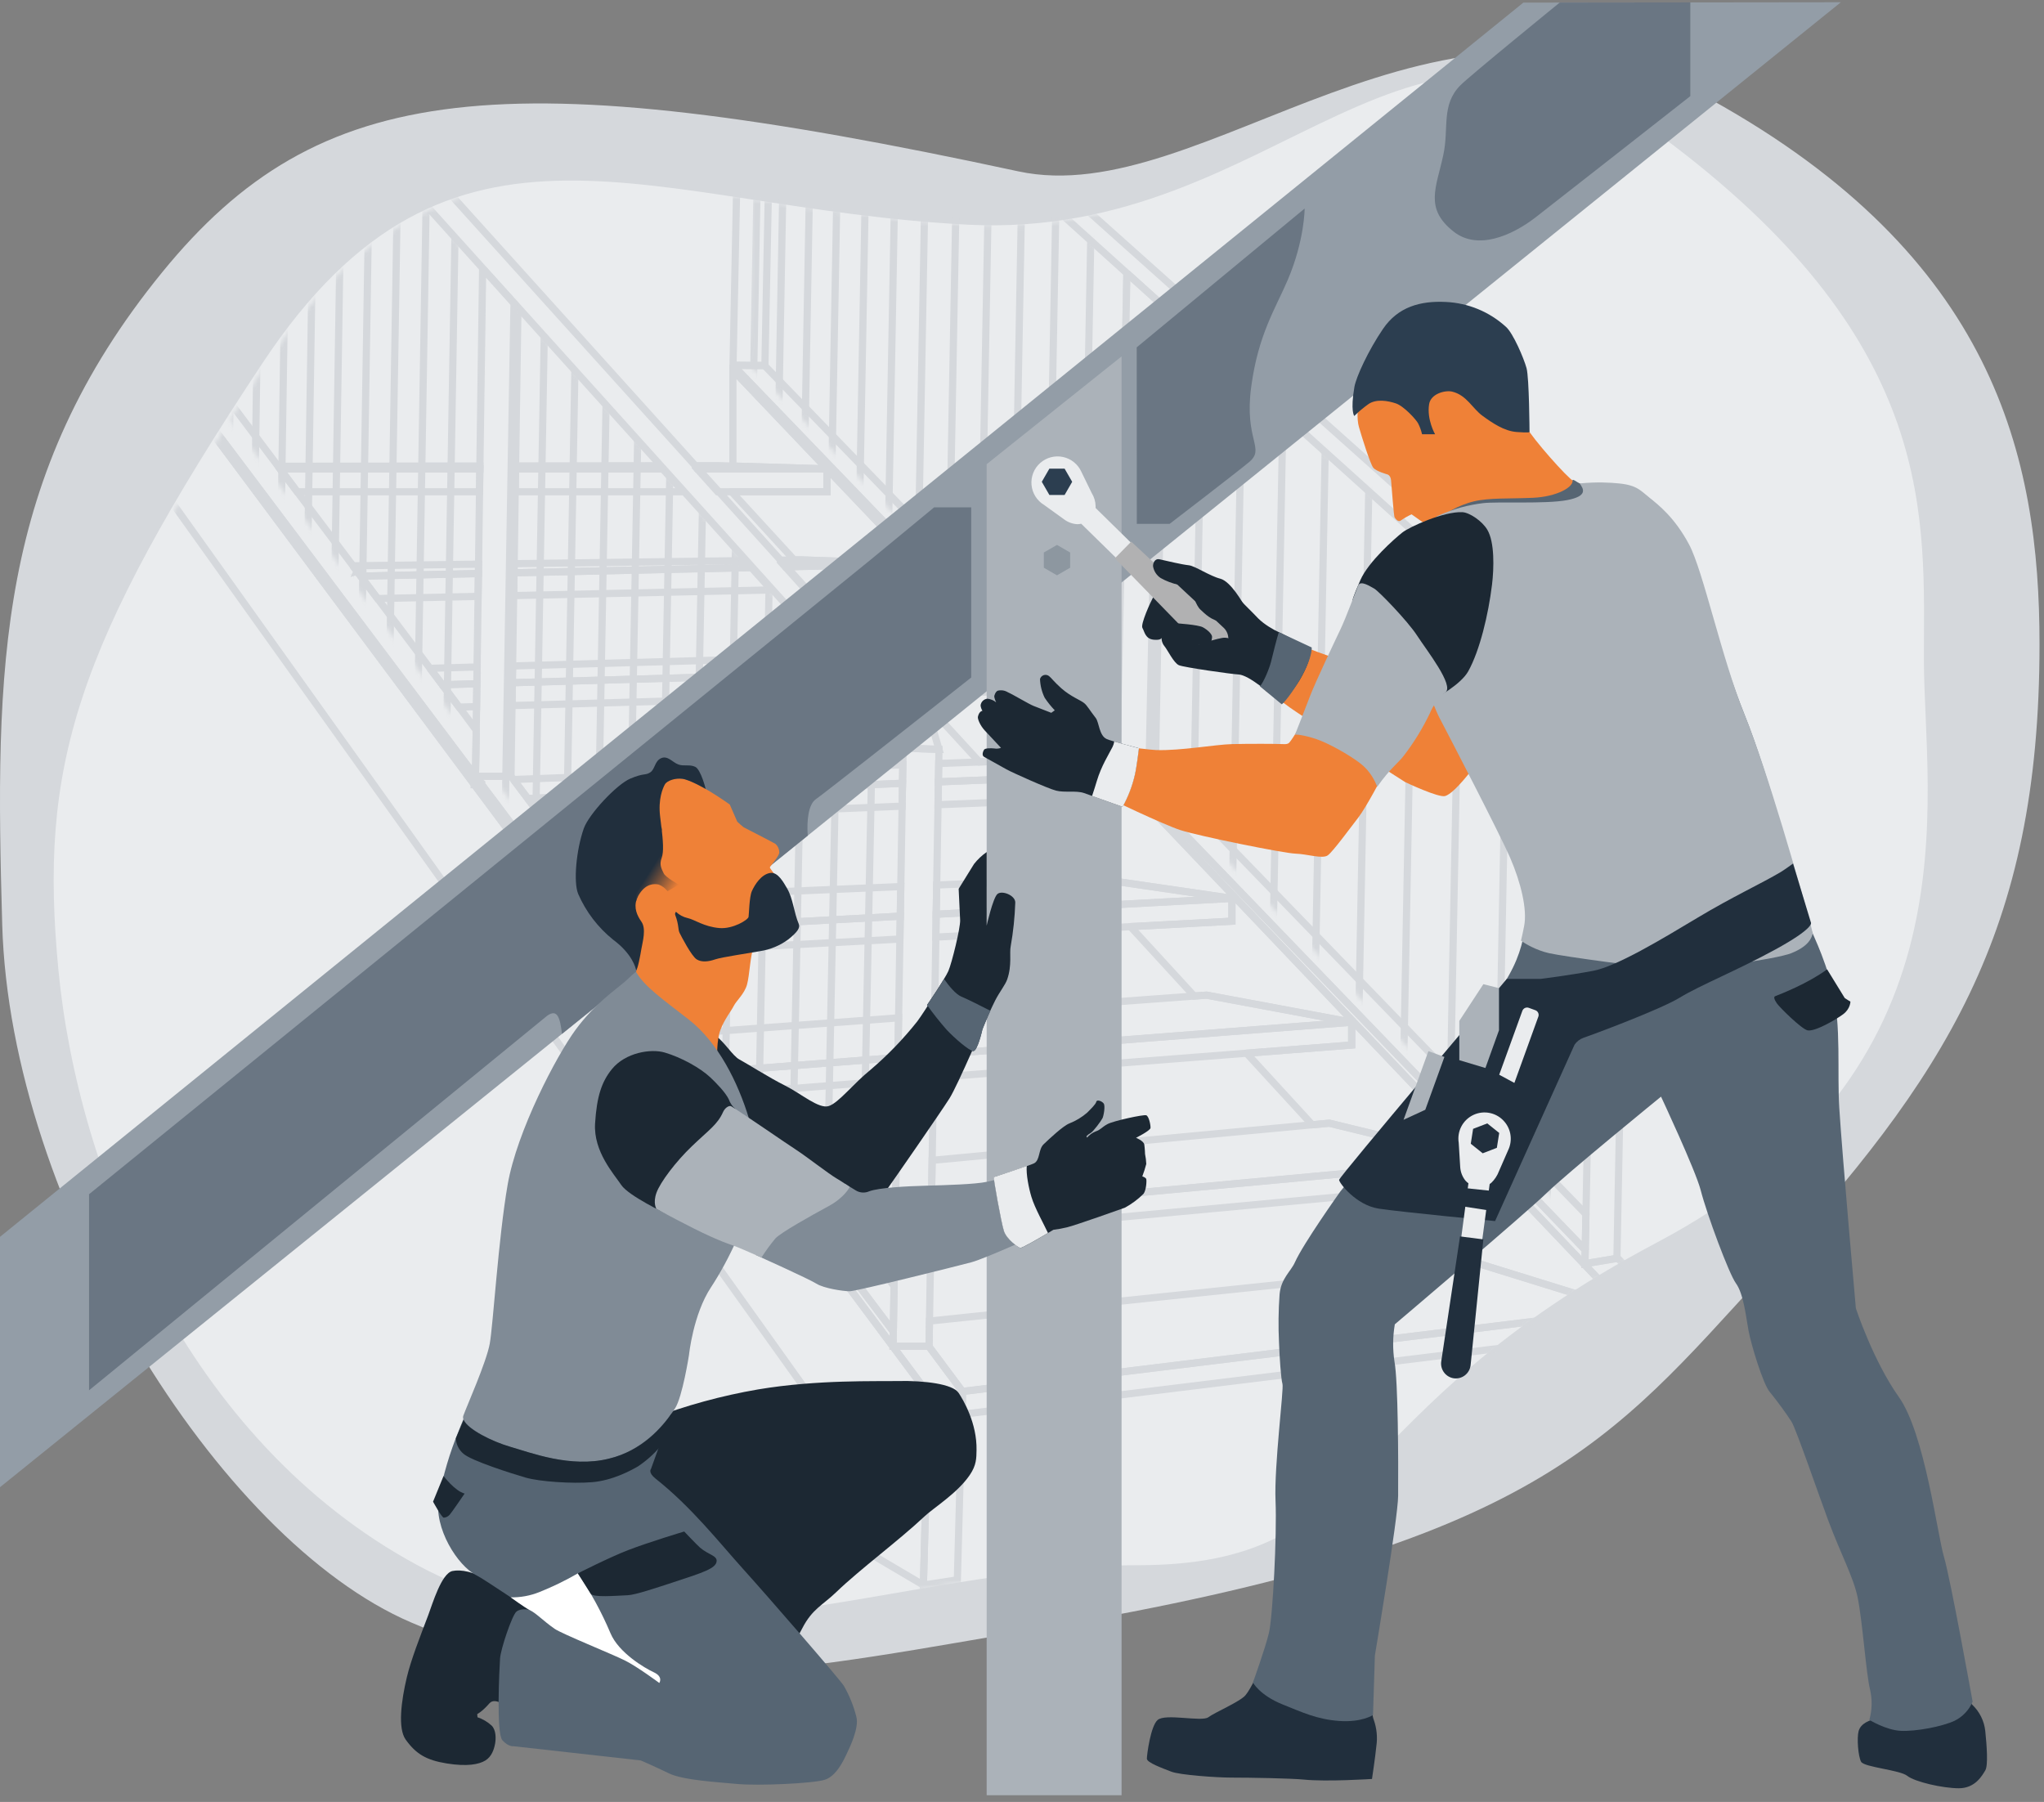 <svg xmlns="http://www.w3.org/2000/svg" width="456" height="402" viewBox="0 0 456 402" fill="none"><rect x="0" y="0" width="456" height="402" fill="#808080" stroke="none"/><g clip-path="url(#clip0)"><path d="M381.669 22.202C320.057 -11.963 268.766 47.188 227.179 38.228C112.022 13.415 71.12 17.842 36.157 60.775C-0.835 106.16 -1.141 148.894 0.495 206.29C2.278 268.619 48.6 343.457 91.697 361.943C137.88 381.744 179.487 372.172 233.165 363.086C342.902 344.514 359.283 321.615 393.341 284.485C433.91 240.236 455 208.258 455 143.742C455.007 101.853 444.911 57.272 381.669 22.202Z" fill="#D5D8DC"></path><path d="M369.704 277.159C441.836 238.987 429.204 178.244 429.204 147.042C429.204 115.841 432.528 77.337 373.028 32.195C313.528 -12.948 286.603 53.77 215.801 50.119C145 46.468 100.79 17.258 58.575 80.988C16.36 144.719 8.714 171.273 13.036 216.416C17.357 261.558 41.37 321.266 93.145 349.188C144.92 377.109 200.179 349.188 253.696 349.188C307.212 349.188 297.573 315.331 369.704 277.159Z" fill="#EAECEE"></path><mask id="mask0" maskUnits="userSpaceOnUse" x="12" y="16" width="420" height="346"><path d="M370.704 277.159C442.836 238.987 430.204 178.244 430.204 147.042C430.204 115.841 433.528 77.337 374.028 32.195C314.528 -12.948 287.603 53.77 216.801 50.119C146 46.468 101.79 17.258 59.575 80.988C17.36 144.719 9.714 171.273 14.036 216.416C18.357 261.558 42.37 321.266 94.145 349.188C145.92 377.109 201.179 349.188 254.696 349.188C308.212 349.188 298.573 315.331 370.704 277.159Z" fill="#EAECEE"></path></mask><g mask="url(#mask0)"><path d="M37.917 82.296H36.92L36.946 81.298L37.917 82.296Z" stroke="#D5D8DC" stroke-width="1.604" stroke-miterlimit="1.9"></path><path d="M45.9 -7.997L44.528 81.292L44.482 81.226L36.92 81.298L38.419 -14.463L40.445 -14.372L45.9 -7.997Z" stroke="#D5D8DC" stroke-width="1.604" stroke-miterlimit="1.9"></path><path d="M107.765 174.989L105.871 175.064H105.77V174.951L105.827 173.069L105.864 173.101L107.765 174.989Z" stroke="#D5D8DC" stroke-width="1.604" stroke-miterlimit="1.9"></path><path d="M208.543 163.094L200.504 162.78L193.381 154.882L188.912 149.923L185.664 146.309L172.214 131.402L167.721 126.418L166.331 124.868L152.499 109.526L147.902 104.44L147.265 103.728L115.551 68.549L107.863 60.024L107.657 59.801L46.318 -8.259L40.549 -14.648L38.916 -16.458L46.931 -15.999L154.97 103.722L155.614 104.44L160.204 109.526L173.963 124.771L175.299 126.255L179.798 131.239L193.211 146.104L196.46 149.706L200.929 154.659H200.935L208.543 163.094Z" stroke="#D5D8DC" stroke-width="1.604" stroke-miterlimit="1.9"></path><path d="M78.858 128.181V128.217L78.828 128.181H78.858Z" stroke="#D5D8DC" stroke-width="1.604" stroke-miterlimit="1.9"></path><path d="M207.39 297.468H207.311V297.365L207.39 297.468Z" stroke="#D5D8DC" stroke-width="1.604" stroke-miterlimit="1.9"></path><path d="M209.473 167.175L201.479 166.903L200.334 163.031L208.357 163.345L209.473 167.175Z" stroke="#D5D8DC" stroke-width="1.604" stroke-miterlimit="1.9"></path><path d="M164.695 82.703L163.629 82.672H163.502V82.551L163.532 81.488L164.568 82.576L164.695 82.703Z" stroke="#D5D8DC" stroke-width="1.604" stroke-miterlimit="1.9"></path><path d="M172.478 -10.217L170.642 81.633L170.575 81.554L163.533 81.488L165.491 -14.252L168.333 -13.956L172.478 -10.217Z" stroke="#D5D8DC" stroke-width="1.604" stroke-miterlimit="1.9"></path><path d="M250.977 172.269L249.117 172.347L249.154 170.377L250.977 172.269Z" stroke="#D5D8DC" stroke-width="1.604" stroke-miterlimit="1.9"></path><path d="M363.108 157.128L360.775 278.08L360.727 280.509V280.732L353.588 281.916L353.648 278.853L353.764 273.259L353.812 270.878L356.03 157.732L363.108 157.128Z" stroke="#D5D8DC" stroke-width="1.604" stroke-miterlimit="1.9"></path><path d="M249.307 162.904L249.271 164.577L249.156 170.377L164.697 82.702L164.569 82.575L163.533 81.488L170.575 81.554L170.642 81.633L249.307 162.904Z" stroke="#D5D8DC" stroke-width="1.604" stroke-miterlimit="1.9"></path><path d="M363.11 157.128L356.031 157.732L354.789 154.162L361.91 153.618L363.11 157.128Z" stroke="#D5D8DC" stroke-width="1.604" stroke-miterlimit="1.9"></path><path d="M361.909 153.618L354.788 154.162L258.531 67.369L251.416 60.959L172.478 -10.217L168.333 -13.957L166.121 -15.944L173.187 -15.104L258.652 61.303L361.909 153.618Z" stroke="#D5D8DC" stroke-width="1.604" stroke-miterlimit="1.9"></path><path d="M207.147 311.054L206.001 353.617L186.276 341.975L186.851 319.978L36.92 110.022V82.551L52.925 104.035L53.155 104.337L69.553 126.346L70.559 127.706L86.685 149.352L88.376 151.618L105.235 174.25L107.059 176.703L125.16 201.008L128.202 205.092L147.498 230.98L151.461 236.308L170.841 262.329L176.071 269.338L195.863 295.908L203.462 306.106L207.147 311.054Z" stroke="#D5D8DC" stroke-width="1.604" stroke-miterlimit="1.9"></path><path d="M184.5 104.609L163.502 103.975V82.551L184.5 104.609Z" stroke="#D5D8DC" stroke-width="1.604" stroke-miterlimit="1.9"></path><path d="M249.397 172.776L220.375 169.918L218.503 169.985L204.565 154.796L226.381 154.162V149.063L201.195 146.102L196.705 146.223L183.082 131.367L204.316 130.902V125.815L178.573 124.903L177.173 124.921L163.502 110.022V109.702H184.5V104.609L249.397 172.776Z" stroke="#D5D8DC" stroke-width="1.604" stroke-miterlimit="1.9"></path><path d="M363.104 292.211L329.931 281.916L321.938 282.75L306.806 266.257L330.901 264.021V258.934L296.558 250.573L292.753 250.923H292.74L278.099 234.961L301.546 233.137V228.044L269.185 222.008L266.41 222.208H266.404L252.205 206.723L274.839 205.509V200.422L244.218 195.945L242.388 196.024L226.613 178.823L249.575 177.893V172.957L363.104 292.211Z" stroke="#D5D8DC" stroke-width="1.604" stroke-miterlimit="1.9"></path><path d="M362.968 297.316L361.859 331.62L341.382 324.92L342.188 304.838L338.092 300.367L362.968 297.316Z" stroke="#D5D8DC" stroke-width="1.604" stroke-miterlimit="1.9"></path><path d="M102.435 157.75L98.684 152.754L95.932 149.093L84.237 133.53L80.485 128.527L78.746 126.219L66.299 109.702L62.475 104.603L62.032 103.999L45.004 81.325L44.955 81.258L36.986 81.361L37.883 82.569L106.071 173.18L106.216 164.777V162.855L102.435 157.75ZM79.285 128.594V128.557V128.594Z" stroke="#D5D8DC" stroke-width="1.604" stroke-miterlimit="1.9"></path><path d="M115.548 68.668L115.021 103.944L115.009 104.609L114.936 109.702L114.706 125.754L114.67 127.784L114.591 132.871L114.36 148.567L114.3 152.307L114.227 157.406L113.997 173.18H106.07L106.216 164.783L106.24 162.855L106.319 157.636L106.385 152.537L106.434 148.797L106.658 133.046L106.731 127.953L106.761 125.857L106.979 109.702L107.052 104.609L107.058 103.956L107.67 59.907L107.876 60.131L115.548 68.668Z" stroke="#D5D8DC" stroke-width="1.604" stroke-miterlimit="1.9"></path><path d="M199.462 286.919L199.413 289.885L199.292 297.05L107.694 175.343L106.101 173.217L106.07 173.181H113.997L114.13 173.35L114.542 173.9L117.73 178.141L121.439 183.083L134.607 200.603L139.91 207.66L143.588 212.547L156.914 230.285L163.301 238.798L166.919 243.607L180.312 261.436L188.372 272.159L191.959 276.932L199.462 286.919Z" stroke="#D5D8DC" stroke-width="1.604" stroke-miterlimit="1.9"></path><path d="M209.474 167.175L209.425 170.329L209.347 174.425L209.268 179.524L208.971 197.437L208.856 203.962L208.783 209.061L208.492 226.479L208.341 235.294L208.256 240.393L207.953 258.856L207.765 270.365L207.68 275.47L207.359 294.718L207.31 297.364V297.467L207.262 300.331H199.232L199.293 297.05L199.414 289.885L199.463 286.919L199.645 276.219L199.735 271.108L199.923 259.599L200.232 241.015L200.317 235.916L200.469 227.071L200.76 209.49L200.844 204.391L200.96 197.782L201.256 179.844L201.341 174.745L201.414 170.625L201.481 166.903L209.474 167.175Z" stroke="#D5D8DC" stroke-width="1.604" stroke-miterlimit="1.9"></path><path d="M214.722 310.42V310.432L213.576 352.451L206.007 353.617L207.147 311.054L203.462 306.106L195.869 295.908L176.071 269.338L170.841 262.329L151.461 236.308L147.498 230.98L128.208 205.092L125.166 201.008L107.059 176.703L106.107 175.428L106.023 175.313V175.301L105.235 174.25L88.382 151.618L86.691 149.352L70.559 127.706L69.553 126.346L53.155 104.337L52.925 104.035L36.92 82.551H37.865L106.071 173.18L106.101 173.217L107.695 175.343L199.293 297.05L199.232 300.331H207.189L214.71 310.42H214.722Z" stroke="#D5D8DC" stroke-width="1.604" stroke-miterlimit="1.9"></path><path d="M258.529 67.369L256.36 170.196L254.705 170.232L249.154 170.377L249.269 164.577L249.306 162.904L251.415 60.959L258.529 67.369Z" stroke="#D5D8DC" stroke-width="1.604" stroke-miterlimit="1.9"></path><path d="M353.811 270.878L353.763 273.259L353.648 278.853L250.978 172.268L249.154 170.377L254.705 170.232L256.36 170.196L353.811 270.878Z" stroke="#D5D8DC" stroke-width="1.604" stroke-miterlimit="1.9"></path><path d="M371.186 291.389L370.053 330.224L361.859 331.62L362.974 297.316L363.138 292.235V292.217H363.114L363.108 292.211L249.579 172.957V172.8L249.403 172.776L184.506 104.609L163.629 82.672H163.617L163.502 82.551L164.569 82.575L164.696 82.702L249.155 170.377L250.979 172.268L353.648 278.853L353.587 281.916L360.726 280.732V280.509L371.186 291.389Z" stroke="#D5D8DC" stroke-width="1.604" stroke-miterlimit="1.9"></path><path d="M62.477 104.609H107.054L106.982 109.702H66.3L62.477 104.609Z" stroke="#D5D8DC" stroke-width="1.604" stroke-miterlimit="1.9"></path><path d="M147.837 104.609L152.425 109.702H114.938L115.01 104.609H147.837Z" stroke="#D5D8DC" stroke-width="1.604" stroke-miterlimit="1.9"></path><path d="M184.506 104.609V109.702H160.115L155.533 104.609H184.506Z" stroke="#D5D8DC" stroke-width="1.604" stroke-miterlimit="1.9"></path><path d="M106.731 127.953L106.659 133.047L84.206 133.53L80.455 128.527L106.731 127.953Z" stroke="#D5D8DC" stroke-width="1.604" stroke-miterlimit="1.9"></path><path d="M167.617 126.618L172.102 131.609L114.592 132.871L114.671 127.784L167.617 126.618Z" stroke="#D5D8DC" stroke-width="1.604" stroke-miterlimit="1.9"></path><path d="M204.318 125.815V130.902L183.09 131.367L179.672 131.445L175.182 126.455L178.509 126.377L204.318 125.815Z" stroke="#D5D8DC" stroke-width="1.604" stroke-miterlimit="1.9"></path><path d="M106.387 152.536L106.32 157.636L102.405 157.75L98.654 152.76L106.387 152.536Z" stroke="#D5D8DC" stroke-width="1.604" stroke-miterlimit="1.9"></path><path d="M188.767 150.156L193.227 155.122L114.229 157.406L114.301 152.307L188.767 150.156Z" stroke="#D5D8DC" stroke-width="1.604" stroke-miterlimit="1.9"></path><path d="M226.389 149.063V154.162L204.573 154.796L200.767 154.899H200.761L196.301 149.939L200.022 149.83L226.389 149.063Z" stroke="#D5D8DC" stroke-width="1.604" stroke-miterlimit="1.9"></path><path d="M117.73 178.141L201.341 174.745L201.256 179.844L121.439 183.083L117.73 178.141Z" stroke="#D5D8DC" stroke-width="1.604" stroke-miterlimit="1.9"></path><path d="M249.581 172.957V177.893L226.619 178.823H226.607L209.27 179.524L209.348 174.425L222.099 173.905H222.111L249.436 172.806L249.581 172.957Z" stroke="#D5D8DC" stroke-width="1.604" stroke-miterlimit="1.9"></path><path d="M249.573 172.8V172.957L249.428 172.806L249.573 172.8Z" stroke="#D5D8DC" stroke-width="1.604" stroke-miterlimit="1.9"></path><path d="M200.844 204.391L200.759 209.49L143.589 212.547L139.91 207.66L200.844 204.391Z" stroke="#D5D8DC" stroke-width="1.604" stroke-miterlimit="1.9"></path><path d="M274.836 200.422V205.509L252.201 206.723L208.781 209.061L208.854 203.962L247.753 201.878L274.836 200.422Z" stroke="#D5D8DC" stroke-width="1.604" stroke-miterlimit="1.9"></path><path d="M200.317 235.916L200.233 241.015L166.921 243.607L163.303 238.798L200.317 235.916Z" stroke="#D5D8DC" stroke-width="1.604" stroke-miterlimit="1.9"></path><path d="M301.55 228.044V233.137L278.098 234.961L208.256 240.393L208.341 235.294L273.747 230.207L301.55 228.044Z" stroke="#D5D8DC" stroke-width="1.604" stroke-miterlimit="1.9"></path><path d="M199.736 271.108L199.645 276.219L191.961 276.932L188.373 272.159L199.736 271.108Z" stroke="#D5D8DC" stroke-width="1.604" stroke-miterlimit="1.9"></path><path d="M330.899 258.934V264.021L306.81 266.257L207.68 275.47L207.765 270.365L302.507 261.574L330.899 258.934Z" stroke="#D5D8DC" stroke-width="1.604" stroke-miterlimit="1.9"></path><path d="M363.131 292.235L362.968 297.316L338.091 300.367L214.715 315.507V310.42L333.91 295.806L363.113 292.217L363.131 292.235Z" stroke="#D5D8DC" stroke-width="1.604" stroke-miterlimit="1.9"></path><path d="M363.133 292.217V292.234L363.115 292.217H363.133Z" stroke="#D5D8DC" stroke-width="1.604" stroke-miterlimit="1.9"></path><path d="M363.114 292.217L333.911 295.806L214.722 310.42H214.71L207.189 300.331H207.262L207.311 297.467V297.365L207.359 294.718L321.936 282.75L329.93 281.916L363.108 292.211L363.114 292.217Z" stroke="#D5D8DC" stroke-width="1.604" stroke-miterlimit="1.9"></path><path d="M199.923 259.599L199.735 271.108L188.372 272.159L180.312 261.436L199.923 259.599Z" stroke="#D5D8DC" stroke-width="1.604" stroke-miterlimit="1.9"></path><path d="M330.898 258.934L302.506 261.574L207.764 270.365L207.952 258.856L292.744 250.923H292.75L296.562 250.573L330.898 258.934Z" stroke="#D5D8DC" stroke-width="1.604" stroke-miterlimit="1.9"></path><path d="M200.47 227.071L200.318 235.916L163.303 238.798L156.916 230.285L200.47 227.071Z" stroke="#D5D8DC" stroke-width="1.604" stroke-miterlimit="1.9"></path><path d="M301.549 228.044L273.746 230.207L208.34 235.294L208.491 226.479L266.401 222.208H266.413L269.189 222.008L301.549 228.044Z" stroke="#D5D8DC" stroke-width="1.604" stroke-miterlimit="1.9"></path><path d="M200.959 197.782L200.844 204.391L139.91 207.66L134.607 200.603L200.959 197.782Z" stroke="#D5D8DC" stroke-width="1.604" stroke-miterlimit="1.9"></path><path d="M274.837 200.422L247.755 201.878L208.855 203.962L208.971 197.437L242.392 196.023L244.222 195.945L274.837 200.422Z" stroke="#D5D8DC" stroke-width="1.604" stroke-miterlimit="1.9"></path><path d="M114.543 173.9L201.414 170.625L201.341 174.745L117.731 178.141L114.543 173.9Z" stroke="#D5D8DC" stroke-width="1.604" stroke-miterlimit="1.9"></path><path d="M249.435 172.806L222.11 173.905H222.098L209.348 174.425L209.426 170.329L218.51 169.984L220.383 169.918L249.405 172.776L249.435 172.806Z" stroke="#D5D8DC" stroke-width="1.604" stroke-miterlimit="1.9"></path><path d="M249.572 172.8L249.427 172.806L249.396 172.776L249.572 172.8Z" stroke="#D5D8DC" stroke-width="1.604" stroke-miterlimit="1.9"></path><path d="M106.435 148.797L106.386 152.537L98.654 152.76L95.902 149.093L106.435 148.797Z" stroke="#D5D8DC" stroke-width="1.604" stroke-miterlimit="1.9"></path><path d="M185.526 146.537L188.769 150.156L114.303 152.307L114.363 148.567L185.526 146.537Z" stroke="#D5D8DC" stroke-width="1.604" stroke-miterlimit="1.9"></path><path d="M226.387 149.063L200.02 149.83L196.299 149.939L193.057 146.332L196.711 146.223L201.201 146.102L226.387 149.063Z" stroke="#D5D8DC" stroke-width="1.604" stroke-miterlimit="1.9"></path><path d="M106.763 125.857L106.732 127.953L80.456 128.527L78.717 126.226L106.763 125.857Z" stroke="#D5D8DC" stroke-width="1.604" stroke-miterlimit="1.9"></path><path d="M166.229 125.066L167.617 126.618L114.67 127.784L114.706 125.754L166.229 125.066Z" stroke="#D5D8DC" stroke-width="1.604" stroke-miterlimit="1.9"></path><path d="M204.318 125.815L178.508 126.377L175.181 126.455L173.848 124.969L177.175 124.921L178.575 124.902L204.318 125.815Z" stroke="#D5D8DC" stroke-width="1.604" stroke-miterlimit="1.9"></path><path d="M62.035 104.023L107.061 103.956L107.055 104.609H62.477L62.035 104.023Z" stroke="#D5D8DC" stroke-width="1.604" stroke-miterlimit="1.9"></path><path d="M147.201 103.896L147.837 104.609H115.01L115.022 103.944L147.201 103.896Z" stroke="#D5D8DC" stroke-width="1.604" stroke-miterlimit="1.9"></path><path d="M184.506 104.609H155.533L154.891 103.89L160.211 103.878L163.502 103.975L184.506 104.609Z" stroke="#D5D8DC" stroke-width="1.604" stroke-miterlimit="1.9"></path><mask id="mask1" maskUnits="userSpaceOnUse" x="41" y="-14" width="160" height="306"><path d="M41.752 80.938V-13.056L107.429 60.084L105.916 166.166L41.752 80.938Z" fill="white"></path><path d="M199.741 162.842L111.364 64.013L109.548 172.815L198.53 291.894L200.951 166.166L199.741 162.842Z" fill="white"></path></mask><g mask="url(#mask1)"><path d="M198.416 -20.606L191.225 329.286" stroke="#D5D8DC" stroke-width="1.604" stroke-miterlimit="10"></path><path d="M190.334 -20.606L183.258 329.286" stroke="#D5D8DC" stroke-width="1.604" stroke-miterlimit="10"></path><path d="M182.373 -20.606L175.412 329.286" stroke="#D5D8DC" stroke-width="1.604" stroke-miterlimit="10"></path><path d="M174.546 -20.606L167.693 329.286" stroke="#D5D8DC" stroke-width="1.604" stroke-miterlimit="10"></path><path d="M166.841 -20.606L160.098 329.286" stroke="#D5D8DC" stroke-width="1.604" stroke-miterlimit="10"></path><path d="M159.258 -20.606L152.617 329.286" stroke="#D5D8DC" stroke-width="1.604" stroke-miterlimit="10"></path><path d="M151.791 -20.606L145.254 329.286" stroke="#D5D8DC" stroke-width="1.604" stroke-miterlimit="10"></path><path d="M144.446 -20.606L138.012 329.286" stroke="#D5D8DC" stroke-width="1.604" stroke-miterlimit="10"></path><path d="M137.213 -20.606L130.881 329.286" stroke="#D5D8DC" stroke-width="1.604" stroke-miterlimit="10"></path><path d="M130.092 -20.606L123.863 329.286" stroke="#D5D8DC" stroke-width="1.604" stroke-miterlimit="10"></path><path d="M123.091 -20.606L116.959 329.286" stroke="#D5D8DC" stroke-width="1.604" stroke-miterlimit="10"></path><path d="M116.193 -20.606L110.158 329.286" stroke="#D5D8DC" stroke-width="1.604" stroke-miterlimit="10"></path><path d="M109.407 -20.606L103.463 329.286" stroke="#D5D8DC" stroke-width="1.604" stroke-miterlimit="10"></path><path d="M102.724 -20.606L96.877 329.286" stroke="#D5D8DC" stroke-width="1.604" stroke-miterlimit="10"></path><path d="M96.151 -20.606L90.394 329.286" stroke="#D5D8DC" stroke-width="1.604" stroke-miterlimit="10"></path><path d="M89.681 -20.606L84.016 329.286" stroke="#D5D8DC" stroke-width="1.604" stroke-miterlimit="10"></path><path d="M83.311 -20.606L77.731 329.286" stroke="#D5D8DC" stroke-width="1.604" stroke-miterlimit="10"></path><path d="M77.043 -20.606L71.553 329.286" stroke="#D5D8DC" stroke-width="1.604" stroke-miterlimit="10"></path><path d="M70.874 -20.606L65.469 329.286" stroke="#D5D8DC" stroke-width="1.604" stroke-miterlimit="10"></path><path d="M64.797 -20.606L59.482 329.286" stroke="#D5D8DC" stroke-width="1.604" stroke-miterlimit="10"></path><path d="M58.822 -20.606L53.586 329.286" stroke="#D5D8DC" stroke-width="1.604" stroke-miterlimit="10"></path><path d="M52.94 -20.606L47.789 329.286" stroke="#D5D8DC" stroke-width="1.604" stroke-miterlimit="10"></path><path d="M47.145 -20.606L42.078 329.286" stroke="#D5D8DC" stroke-width="1.604" stroke-miterlimit="10"></path></g><mask id="mask2" maskUnits="userSpaceOnUse" x="167" y="-14" width="189" height="288"><path d="M250.792 60.568L168.292 -13.951L167.006 81.155L248.618 165.42L250.792 60.568Z" fill="white"></path><path d="M354.056 153.828L254.771 64.171L252.4 169.953L353.012 273.871L355.292 157.415L354.056 153.828Z" fill="white"></path></mask><g mask="url(#mask2)"><path d="M350.612 -17.39L343.936 332.64" stroke="#D5D8DC" stroke-width="1.604" stroke-miterlimit="10"></path><path d="M339.383 -17.402L332.725 332.786" stroke="#D5D8DC" stroke-width="1.604" stroke-miterlimit="10"></path><path d="M328.506 -17.408L321.859 332.931" stroke="#D5D8DC" stroke-width="1.604" stroke-miterlimit="10"></path><path d="M317.968 -17.42L311.34 333.069" stroke="#D5D8DC" stroke-width="1.604" stroke-miterlimit="10"></path><path d="M307.749 -17.432L301.139 333.209" stroke="#D5D8DC" stroke-width="1.604" stroke-miterlimit="10"></path><path d="M297.858 -17.444L291.26 333.335" stroke="#D5D8DC" stroke-width="1.604" stroke-miterlimit="10"></path><path d="M288.271 -17.45L281.691 333.462" stroke="#D5D8DC" stroke-width="1.604" stroke-miterlimit="10"></path><path d="M278.985 -17.462L272.424 333.589" stroke="#D5D8DC" stroke-width="1.604" stroke-miterlimit="10"></path><path d="M269.991 -17.468L263.441 333.704" stroke="#D5D8DC" stroke-width="1.604" stroke-miterlimit="10"></path><path d="M261.272 -17.48L254.734 333.819" stroke="#D5D8DC" stroke-width="1.604" stroke-miterlimit="10"></path><path d="M252.83 -17.486L246.305 333.934" stroke="#D5D8DC" stroke-width="1.604" stroke-miterlimit="10"></path><path d="M244.652 -17.493L238.139 334.043" stroke="#D5D8DC" stroke-width="1.604" stroke-miterlimit="10"></path><path d="M236.728 -17.505L230.232 334.145" stroke="#D5D8DC" stroke-width="1.604" stroke-miterlimit="10"></path><path d="M229.057 -17.511L222.568 334.248" stroke="#D5D8DC" stroke-width="1.604" stroke-miterlimit="10"></path><path d="M221.617 -17.517L215.146 334.345" stroke="#D5D8DC" stroke-width="1.604" stroke-miterlimit="10"></path><path d="M214.422 -17.523L207.957 334.442" stroke="#D5D8DC" stroke-width="1.604" stroke-miterlimit="10"></path><path d="M207.449 -17.535L200.996 334.532" stroke="#D5D8DC" stroke-width="1.604" stroke-miterlimit="10"></path><path d="M200.693 -17.541L194.252 334.623" stroke="#D5D8DC" stroke-width="1.604" stroke-miterlimit="10"></path><path d="M194.149 -17.547L187.715 334.708" stroke="#D5D8DC" stroke-width="1.604" stroke-miterlimit="10"></path><path d="M187.811 -17.553L181.389 334.792" stroke="#D5D8DC" stroke-width="1.604" stroke-miterlimit="10"></path><path d="M181.674 -17.559L175.264 334.871" stroke="#D5D8DC" stroke-width="1.604" stroke-miterlimit="10"></path><path d="M175.73 -17.565L169.326 334.949" stroke="#D5D8DC" stroke-width="1.604" stroke-miterlimit="10"></path><path d="M169.964 -17.571L163.572 335.028" stroke="#D5D8DC" stroke-width="1.604" stroke-miterlimit="10"></path></g></g><path d="M0 275.929L339.845 0.586L410.683 0.5L0 331.786V275.929Z" fill="#939DA7"></path><path d="M347.963 0.573C347.963 0.573 327.885 16.907 325.764 19.067C321.469 23.442 323.278 28.541 322.001 34.524C320.445 41.837 317.68 46.491 324.328 51.696C329.713 55.904 337.292 52.527 342.445 48.592C344.765 46.816 377.095 21.448 377.095 21.448V0.539L347.963 0.573Z" fill="#6A7683"></path><path d="M253.612 116.874H260.925C260.925 116.874 275.617 105.619 278.642 103.106C282.379 100.008 277.519 98.286 279.141 86.26C280.71 74.619 284.513 68.928 287.272 62.479C291.055 53.637 291.055 46.524 291.055 46.524L253.592 77.491L253.612 116.874Z" fill="#6A7683"></path><path d="M216.667 113.191V151.151C216.667 151.151 204.155 161.03 194.129 168.888C188.066 173.648 182.914 177.664 182.01 178.295C181.601 178.597 181.272 178.994 181.052 179.452C179.769 181.912 180.208 186.412 180.208 186.412L125.377 230.649C124.945 227.18 124.41 224.945 122.076 226.597L19.865 310.166V266.422L194.129 124.951L208.39 113.191H216.667Z" fill="#6A7683"></path><path d="M250.214 400.5H220.117V103.551L250.214 79.512V400.5Z" fill="#ABB2B9"></path><path d="M159.279 230.748C161.639 232.377 163.414 235.548 164.963 236.366C166.512 237.184 171.612 240.428 175.162 242.196C178.712 243.965 182.694 247.482 184.908 246.744C187.122 246.006 190.373 241.758 194.216 238.653C198.032 235.405 201.522 231.791 204.633 227.863C206.289 225.669 211.428 217.299 211.428 217.299L220.117 226.979C220.117 226.979 213.722 242.043 211.8 245.075C209.879 248.107 199.607 262.952 197.021 266.568C194.435 270.185 189.269 270.929 189.269 270.929L152.977 245.966L159.279 230.748Z" fill="#1C2833"></path><path d="M141.608 212.373C140.943 211.762 135.545 208.384 132.447 202.155C130.605 198.452 129.003 185.98 137.679 179.392C144.44 174.26 148.881 173.529 152.019 173.715C155.044 173.894 162.803 179.479 162.803 179.479L164.472 183.301C164.935 183.753 165.424 184.179 165.934 184.578C166.253 184.757 172.064 187.696 173.001 188.267C173.263 188.5 173.474 188.784 173.62 189.102C173.766 189.421 173.846 189.765 173.852 190.116C173.959 190.887 171.778 193.26 171.745 193.513C171.712 193.765 173.593 195.746 174.185 197.588C174.776 199.429 175.355 201.969 175.355 201.969C175.355 201.969 177.263 206.038 176.093 206.835C174.71 207.779 169.019 210.259 168.161 211.489C167.423 212.519 167.237 217.619 166.646 219.686C166.054 221.754 164.285 223.229 163.694 224.413C163.102 225.596 161.626 227.371 160.735 229.731C159.844 232.091 159.997 235.941 159.997 235.941L139.148 221.435C140.123 220.623 140.923 219.624 141.502 218.496C142.094 217.02 142.473 213.178 141.608 212.373Z" fill="#EF8137"></path><path d="M151.613 208.125C152.012 208.936 154.273 213.297 155.416 214.022C156.56 214.746 158.129 214.52 159.571 214.022C161.014 213.523 167.496 212.579 169.544 212.194C171.854 211.847 174.042 210.933 175.913 209.534C177.907 207.926 178.572 206.968 178.187 206.097C177.136 203.658 176.91 200.393 175.58 198.173C174.856 196.963 173.586 194.503 171.871 194.742C169.876 195.015 168.4 197.309 167.735 198.804C167.15 200.134 167.111 203.884 166.998 204.548C166.885 205.213 163.527 207.294 160.496 207.041C156.999 206.742 154.958 205.133 153.389 204.808C152.42 204.59 151.529 204.109 150.816 203.418C150.726 203.501 150.66 203.606 150.626 203.724C150.592 203.841 150.591 203.965 150.623 204.083C151.5 206.39 151.215 207.321 151.613 208.125Z" fill="#212F3D"></path><path d="M206.283 338.261C208.278 336.386 213.596 333.115 216.342 329.067C217.858 326.853 217.825 325.284 217.858 323.489C217.964 317.506 214.946 312.393 213.869 310.751C212.539 308.717 206.11 307.986 200.466 308.092C195.639 308.198 182.343 307.746 169.159 309.96C161.006 311.358 153.008 313.547 145.279 316.495L136.855 335.003L177.357 366.249C177.357 366.249 177.775 365.584 178.999 363.224C181.219 358.923 183.546 358.092 186.538 355.207C192.023 349.935 200.346 343.839 206.283 338.261Z" fill="#1C2833"></path><path d="M100.96 350.473C98.481 350.972 96.46 357.886 95.542 360.312C93.754 365.039 91.713 370.191 90.762 374.18C89.519 379.399 88.708 385.588 90.503 388.088C92.81 391.299 95.097 392.668 99.651 393.406C104.205 394.144 106.864 393.626 108.293 392.741C109.723 391.857 110.215 390.228 110.441 389.045C110.667 387.862 110.68 385.98 109.703 384.983C108.789 384.138 107.705 383.497 106.525 383.102L106.465 382.39C106.465 382.39 107.509 381.925 109.211 379.971C110.541 378.475 113.506 381.067 113.506 381.067L120.446 359.647C120.446 359.647 111.804 354.149 109.876 352.999C105.667 350.526 102.802 350.107 100.96 350.473Z" fill="#1C2833"></path><path d="M102.324 319.241C100.349 324.054 98.863 329.055 97.889 334.166C96.739 340.887 102.065 349.31 106.313 351.451C108.081 352.341 118.06 359.129 118.06 359.129C118.06 359.129 116.139 358.69 115.175 359.574C114.211 360.459 111.705 367.845 111.558 369.992C111.412 372.139 110.674 386.685 112.077 388.234C113.48 389.783 114.583 389.564 114.583 389.564L142.938 392.735C142.938 392.735 146.043 394.065 149.221 395.614C152.398 397.163 160.15 397.575 164.359 397.98C169.199 398.439 181.405 397.867 183.991 397.056C186.577 396.245 188.206 392.762 189.03 390.96C189.462 390.029 191.769 385.422 191.025 382.909C190.414 380.532 189.488 378.247 188.272 376.115C187.162 374.413 171.439 356.297 165.775 350.021C160.523 344.204 154.293 336.226 146.262 329.878C144.494 328.482 145.232 327.704 145.232 327.704L151.288 310.897L123.292 313.41L106.672 309.269C106.672 309.269 103.421 316.282 102.324 319.241Z" fill="#566573"></path><path d="M157.436 176.008C157.436 176.008 153.913 173.961 152.211 173.735C150.728 173.535 148.82 174.134 148.342 174.978C147.863 175.822 146.792 178.269 147.271 182.184C147.397 183.208 147.524 184.219 147.63 185.169C146.028 189.078 143.036 196.624 142.032 200.626C141.367 202.567 142.125 204.243 143.083 205.599C144.22 207.208 143.362 210.086 143.083 211.728C142.837 213.244 142.272 216.202 141.913 216.482C141.853 215.983 141.055 212.792 136.787 209.641C133.391 206.91 130.71 203.394 128.975 199.396C127.905 196.737 128.556 189.604 130.238 184.824C131.362 181.639 137.551 175.004 140.616 173.701C143.681 172.398 143.94 173.037 145.051 172.319C146.161 171.601 146.015 169.812 147.491 169.147C148.966 168.483 150.077 170.105 151.333 170.55C152.59 170.996 153.84 170.477 155.096 171.069C156.353 171.66 157.436 176.008 157.436 176.008Z" fill="#212F3D"></path><path d="M151.462 197.369L148.922 198.824C148.415 198.145 147.722 197.626 146.928 197.329C145.891 197.109 144.175 197.149 142.713 199.323C142.348 199.846 142.082 200.432 141.928 201.052C141.899 199.309 142.123 197.571 142.593 195.893C143.603 192.97 144.773 190.105 146.097 187.31C146.609 186.24 147.127 185.282 147.566 184.511C147.912 187.483 148.118 190.049 147.619 191.372C146.988 193.034 147.692 193.958 148.065 194.829C148.437 195.7 151.462 197.369 151.462 197.369Z" fill="url(#paint0_linear)"></path><path d="M167.102 249.589C164.629 241.385 160.168 232.543 153.713 227.498C147.796 222.884 143.8 220.118 141.919 216.861C141.812 216.668 140.41 218.137 139.393 219.015C137.265 220.849 132.651 223.954 128.416 229.718C124.181 235.482 115.326 252.321 113.252 264.288C111.177 276.254 110.007 295.607 109.263 299.742C108.518 303.877 104.097 313.776 103.359 315.844C102.621 317.911 109.309 321.508 113.843 322.791C118.497 324.12 127.266 327.544 135.783 325.45C144.299 323.356 148.919 316.734 150.582 314.221C152.244 311.709 153.713 302.255 153.713 302.255C153.713 302.255 154.624 293.24 158.613 287.184C162.602 281.127 167.182 271.528 167.92 265.026C168.658 258.524 168.233 253.332 167.102 249.589Z" fill="#808B96"></path><path d="M136.521 238.5C139.546 234.797 145.197 233.913 148.268 234.804C152.038 235.907 156.246 238.267 158.46 240.348C159.644 241.452 161.917 243.752 162.615 245.314C162.906 246.119 163.395 246.837 164.038 247.402L148.641 270.776C148.641 270.776 140.217 266.788 138.595 264.354C136.973 261.921 132.366 256.908 132.758 250.633C133.13 244.59 134.234 241.312 136.521 238.5Z" fill="#1C2833"></path><path d="M189.561 288.068C191.037 288.068 213.342 282.497 216.666 281.613C219.99 280.729 233.287 274.626 233.287 274.626L229.191 260.997C229.191 260.997 222.743 263.105 220.15 263.656C217.557 264.208 210.942 264.401 206.621 264.514C202.299 264.627 196.136 264.953 193.916 265.764C193.453 265.972 192.946 266.068 192.439 266.043C191.931 266.017 191.437 265.871 190.997 265.617C190.332 265.245 188.544 264.088 188.544 264.088L170.461 275.35L168.553 279.951C168.553 279.951 180.52 285.336 182.135 286.373C183.751 287.41 188.085 288.068 189.561 288.068Z" fill="#808B96"></path><path d="M161.299 248.106C161.771 247.043 162.728 246.551 163.154 246.817C166.192 248.698 175.44 255.114 177.78 256.623C179.828 257.952 184.973 261.941 186.609 262.885C188.025 263.716 189.561 264.8 189.561 264.8C189.561 264.8 188.49 267.093 184.907 269.048C180.918 271.222 174.197 274.958 172.98 276.288C171.858 277.64 170.821 279.061 169.875 280.542L165.886 278.801C162.323 277.252 163.506 278.063 158.52 275.849C154.046 273.854 146.453 269.693 146.453 269.693C146.453 269.693 145.609 268.456 146.453 266.096C147.298 263.736 150.788 259.116 154.391 255.679C158.114 252.102 160.062 250.892 161.299 248.106Z" fill="#ABB2B9"></path><path d="M230.693 259.528C232.076 258.79 231.611 256.43 232.834 255.266C234.057 254.103 237.155 251.165 238.591 250.613C240.029 250.048 241.36 249.243 242.527 248.233C243.245 247.508 244.468 246.345 244.575 245.793C244.681 245.241 245.831 245.627 246.224 246.179C246.616 246.73 246.224 248.898 245.964 249.449C245.705 250.001 243.897 252.468 243.305 252.773C242.955 252.957 242.639 253.198 242.368 253.485L242.514 253.797C243.027 253.187 243.682 252.712 244.422 252.414C245.585 252.029 245.752 251.49 247.081 250.772C248.411 250.054 255.132 248.592 255.724 248.811C256.316 249.031 256.721 251.032 256.668 251.637C256.615 252.242 253.437 253.837 253.437 253.837C253.437 253.837 255.159 254.502 255.285 255.353C255.418 256.29 255.451 257.454 255.451 257.454C255.603 258.185 255.694 258.928 255.724 259.674C255.478 260.611 255.183 261.534 254.84 262.44C254.84 262.44 255.618 262.666 255.724 263.051C255.83 263.437 255.724 265.491 255.119 266.322C253.887 267.545 252.488 268.588 250.964 269.42C250.352 269.646 239.934 273.356 238.053 273.801C237.05 274.046 236.033 274.23 235.008 274.353C235.008 274.353 228.134 278.508 227.635 278.395C227.136 278.282 224.623 276.5 224.012 274.672C223.4 272.844 221.598 262.666 221.765 262.606C221.931 262.546 229.829 259.967 230.693 259.528Z" fill="#1C2833"></path><path d="M233.793 275.064C231.798 276.248 227.962 278.495 227.597 278.388C227.098 278.275 224.578 276.487 223.973 274.659C223.368 272.831 221.553 262.652 221.72 262.599C221.886 262.546 226.493 261.03 229.066 260.106C228.887 261.941 229.491 264.973 230.103 267.014C230.828 269.467 233.042 273.409 233.793 275.064Z" fill="#EAECEE"></path><path d="M206.814 224.213C206.814 224.213 210.803 218.396 211.575 216.621C212.346 214.846 214.28 206.982 214.201 205.266L213.868 198.286C213.868 198.286 216.528 193.965 217.299 192.748C218.101 191.727 219.051 190.831 220.118 190.089V206.483C220.118 206.483 221.514 200.333 222.511 199.449C223.508 198.565 226.5 199.728 226.5 201.331C226.392 204.602 226.052 207.861 225.483 211.083C225.157 212.606 225.809 215.285 224.698 218.496C224.286 219.699 222.983 221.301 222.039 223.15C220.47 226.261 219.16 229.631 219.16 229.631C219.16 229.631 218.05 234.671 217.053 234.478C216.056 234.285 212.951 231.626 211.182 229.738C209.634 227.971 208.177 226.127 206.814 224.213Z" fill="#1C2833"></path><path d="M220.949 225.496C219.925 227.75 219.187 229.645 219.187 229.645C219.187 229.645 218.077 234.684 217.079 234.491C216.082 234.299 212.984 231.639 211.209 229.751C209.652 227.981 208.185 226.132 206.814 224.213C206.814 224.213 209.274 220.75 210.597 218.383C211.681 219.952 213.217 221.8 214.46 222.332C216.069 223.01 218.954 224.473 220.949 225.496Z" fill="#566573"></path><path d="M149.892 315.239C148.962 318.004 147.366 322.551 147.273 322.744C145.835 324.43 144.17 325.909 142.327 327.139C140.705 328.083 136.603 330.29 132.095 330.662C127.588 331.034 120.387 330.536 117.289 329.645C114.191 328.754 105.17 325.882 103.401 324.326C102.889 323.9 102.473 323.371 102.18 322.773C101.887 322.175 101.723 321.522 101.699 320.856L103.441 316.781C104.372 318.915 109.843 321.607 113.852 322.764C118.466 324.094 127.275 327.518 135.791 325.423C143.351 323.642 147.772 318.277 149.892 315.239Z" fill="#1C2833"></path><path d="M113.93 356.35C116.116 356.395 118.29 355.997 120.319 355.18C123.282 353.999 126.155 352.604 128.915 351.005C131.778 355.197 134.215 359.664 136.188 364.341C138.036 368.769 143.94 372.186 145.828 373.057C148.055 374.081 147.085 375.457 147.085 375.457C147.085 375.457 142.211 371.834 139.406 370.431C136.6 369.028 125.345 364.494 123.743 363.377C121.043 361.496 119.754 359.96 118.058 359.129C117.101 358.657 113.93 356.35 113.93 356.35Z" fill="white"></path><path d="M103.652 333.202C101.438 332.61 98.951 329.279 98.951 329.279L96.611 335.01C96.611 335.01 98.553 338.58 98.998 338.58C99.253 338.564 99.502 338.496 99.73 338.382C99.959 338.268 100.162 338.109 100.328 337.915C100.753 337.45 103.652 333.202 103.652 333.202Z" fill="#1C2833"></path><path d="M152.644 341.665C152.644 341.665 144.925 343.972 140.125 345.82C135.99 347.409 128.916 351.005 128.916 351.005L131.788 355.546C132.34 356.417 137.107 356.011 140.072 355.878C141.734 355.805 146.281 354.276 150.19 353C156.985 350.786 159.677 349.882 159.87 348.346C160.036 347.016 158.042 346.883 156.161 345.248C155.389 344.57 152.644 341.665 152.644 341.665Z" fill="#1C2833"></path><path d="M303.162 95.241C302.158 91.724 303.714 83.72 306.267 80.948C308.819 78.175 313.294 70.178 320.002 69.201C326.71 68.223 334.409 73.415 335.625 75.962C336.842 78.508 339.175 92.695 340.505 95.241C341.835 97.787 349.7 106.656 351.029 107.32C352.477 107.951 353.958 108.506 355.464 108.982L321.331 119.287L314.909 114.74C314.096 115.113 313.317 115.558 312.582 116.069C311.918 116.628 311.359 115.737 311.14 115.464C310.92 115.192 310.475 108.477 310.335 107.154C310.229 105.991 309.478 105.825 309.478 105.825C309.478 105.825 307.038 105.16 306.373 104.355C305.708 103.551 303.827 97.561 303.162 95.241Z" fill="#EF8137"></path><path d="M302.125 92.801C303.096 91.85 304.138 90.974 305.243 90.182C307.018 88.925 309.637 89.404 311.412 89.996C313.187 90.587 315.913 93.592 316.359 94.43C316.756 95.205 317.056 96.027 317.249 96.876H320.155C320.155 96.876 318.267 93.606 318.825 90.162C319.217 87.782 322.482 87.004 323.971 87.37C327.202 88.147 328.485 91.126 330.732 92.761C332.979 94.397 335.559 96.145 338.298 96.371C341.323 96.611 341.223 96.371 341.223 96.371C341.223 96.371 341.163 84.338 340.558 82.124C339.953 79.91 337.566 74.313 335.958 72.91C332.284 69.559 327.555 67.598 322.588 67.366C316.831 67.073 311.878 68.476 308.554 73.349C305.229 78.222 302.57 84.066 302.165 86.279C301.22 91.711 302.125 92.801 302.125 92.801Z" fill="#2C3E50"></path><path d="M313.491 174.483C313.491 174.483 320.957 178.033 322.413 177.587C324.56 176.923 328.702 171.272 328.702 171.272L334.24 161.187L319.394 152.544C319.394 152.544 305.998 149.034 301.89 148.004C297.136 146.804 290.832 144.291 287.789 143.052L282.408 154.17C284.468 155.395 286.587 156.961 287.789 157.863C290.003 159.525 313.491 174.483 313.491 174.483Z" fill="#EF8137"></path><path d="M285.598 156.705C283.53 154.865 278.594 150.547 276.266 150.466C274.995 150.422 264.171 148.9 263.008 148.402C261.845 147.904 260.483 144.981 259.752 144.117C259.021 143.254 259.121 142.058 259.121 142.058C259.121 142.058 259.453 142.888 257.46 142.722C255.467 142.556 255.355 140.913 254.869 140.098C254.383 139.284 256.717 134.231 257.147 133.464C257.898 132.126 259.685 130.465 259.685 130.465L268.008 128.652C268.008 128.652 274.484 131.41 276.787 133.952C277.965 135.253 279.194 136.367 280.708 137.974C282.017 139.283 284.135 140.528 285.298 141.026C286.46 141.524 291.443 144.347 292.241 144.414C292.506 146.041 291.942 148.001 290.514 150.692C289.086 153.383 286.86 156.007 285.598 156.705Z" fill="#1C2833"></path><path d="M305.941 375.669C305.941 375.669 305.801 382.065 306.466 383.647C307.141 385.54 307.342 387.569 307.051 389.557C306.832 391.884 306.08 396.87 306.08 396.87C306.08 396.87 295.835 397.535 290.823 397.003C288.103 396.737 278.995 396.558 274.701 396.564C271.33 396.564 263.172 395.979 261.291 395.235C259.41 394.49 255.859 393.24 255.859 392.349C255.859 391.458 256.697 385.036 258.266 383.707C260.001 382.191 268.105 384.192 269.568 383.102C271.031 382.012 276.629 379.638 277.852 378.196C279.075 376.753 280.87 372.738 280.87 372.738L305.941 375.669Z" fill="#212F3D"></path><path d="M438.353 375.011C438.353 375.011 439.464 379.891 440.015 380.33C441.641 381.878 442.664 383.954 442.901 386.187C443.233 389.418 443.566 393.852 442.901 394.956C442.236 396.059 440.68 398.944 437.024 398.944C433.367 398.944 427.164 397.508 425.502 396.179C423.84 394.849 415.862 394.257 415.197 393.034C414.533 391.811 414.22 387.716 414.646 386.187C415.603 382.756 422.397 383.102 422.397 383.102L438.353 375.011Z" fill="#212F3D"></path><path d="M361.461 108.331C358.543 108.123 353.212 108.252 352.412 107.852C351.612 107.452 351.222 107.013 350.812 107.051C351.212 108.63 347.336 110.812 342.012 111.052C336.688 111.292 332.265 111.017 328.811 111.852C325.042 112.762 322.163 114.826 322.163 114.826C322.163 114.826 314.465 136.785 314.777 140.481C315.09 144.177 319.763 157.181 321.479 160.425C323.194 163.669 334.868 186.166 337.228 191.618C339.588 197.069 341.071 203.126 340.333 206.815C339.595 210.505 338.917 214.128 335.367 219.673C330.879 226.653 298.968 265.877 298.968 265.877C298.968 265.877 290.764 277.398 288.882 281.613C287.978 283.647 285.797 285.183 285.465 288.726C285.203 292.33 285.16 295.947 285.339 299.556C285.445 302.66 285.777 307.646 286.11 308.757C286.442 309.867 284.228 327.039 284.561 334.79C284.893 342.542 283.936 360.758 283.085 364.301C282.234 367.845 279.521 375.344 279.521 375.344C279.521 375.344 280.977 378.176 286.17 380.257C290.471 381.972 293.795 383.581 298.801 383.933C303.808 384.285 306.307 382.603 306.307 382.603L306.726 369.307C306.726 369.307 311.885 338.726 311.912 333.7C311.965 325.723 311.912 308.198 311.101 303.784C310.679 301.017 310.704 298.2 311.174 295.441C311.174 295.441 340.426 270.643 345.007 266.189C349.587 261.735 370.563 244.649 370.563 244.649C370.563 244.649 378.268 261.083 379.412 265.524C380.821 271.002 385.714 284.139 387.263 286.28C388.972 288.633 389.477 293.519 390.069 296.77C390.66 300.021 393.32 308.737 394.796 310.505C396.271 312.273 398.638 315.531 399.669 317.153C400.699 318.775 405.998 334.219 407.826 339.092C410.738 346.877 413.484 351.849 414.415 356.33C415.518 361.649 416.303 373.389 417.194 376.939C417.711 379.166 417.656 381.487 417.034 383.687C417.034 383.687 420.75 385.974 424.048 386.133C427.345 386.293 433.222 385.223 436.088 383.873C437.879 382.977 439.293 381.474 440.077 379.632C440.077 379.632 435.157 352.301 433.675 347.282C432.192 342.263 429.393 319.799 423.629 311.675C417.865 303.551 414.029 291.877 414.029 291.877C414.029 291.877 411.071 258.683 410.333 247.282C409.821 239.376 410.814 228.652 408.814 220.652C406.814 212.652 403.981 207.806 403.392 205.678C401.47 198.738 394.676 173.103 389.211 159.508C383.746 145.912 378.6 126.148 376.234 122.159C373.867 118.17 371.208 113.59 368.256 111.376C365.304 109.162 364.991 108.577 361.461 108.331Z" fill="#566573"></path><path d="M314.465 140.259C314.153 136.562 317.211 116.652 320.811 115.052C324.412 113.452 327.611 112.652 330.811 112.252C334.011 111.852 344.812 112.487 349.612 111.569C354.375 110.659 353.23 109.021 352.43 107.878L352.412 107.852C356.254 107.482 359.096 107.64 361.212 107.852C365.212 108.252 366.012 109.452 368.012 111.052C370.013 112.652 373.613 115.452 376.813 121.452C380.013 127.452 384.013 146.652 389.213 159.452C394.413 172.252 401.692 198.111 403.614 205.052C403.847 205.894 404.122 206.98 404.414 208.252C404.149 209.185 403.614 211.052 399.613 212.652C396.207 214.014 377.613 216.652 372.413 216.252C367.212 215.852 349.212 213.452 345.612 212.652C342.732 212.012 340.216 210.518 339.319 209.852C339.579 208.808 339.779 207.803 339.981 206.796L340.021 206.593C340.759 202.903 339.277 196.847 336.917 191.395C334.556 185.944 322.882 163.447 321.167 160.203C319.452 156.959 314.778 143.955 314.465 140.259Z" fill="#ABB2B9"></path><path d="M326.224 114.261C322.122 114.075 314.463 117.505 312.801 118.835C311.139 120.165 305.315 125.264 303.493 129.399C301.672 133.534 301.725 133.979 301.725 133.979L313.964 146.311L320.26 155.765C320.26 155.765 325.865 152.767 327.54 149.782C330.139 145.128 332.054 137.037 332.859 130.416C333.297 126.773 333.464 120.942 331.801 118.17C330.665 116.249 327.846 114.334 326.224 114.261Z" fill="#1C2833"></path><path d="M292.64 144.447L285.298 141.026C284.756 142.72 284.136 145.344 283.538 147.703C283.187 149.09 281.966 152.121 281.081 153.118L285.964 157.137C286.972 156.284 289 153.456 290.515 150.692C292.029 147.928 292.673 145.654 292.64 144.447Z" fill="#566573"></path><path d="M289.979 161.981C289.395 163.079 288.744 164.14 288.031 165.159C287.585 165.664 287.592 166.076 286.296 166.003C284.999 165.93 278.544 165.903 274.808 166.003C271.071 166.103 263.399 167.505 257.941 167.333C256.611 167.286 251.884 166.668 251.884 166.668L247.164 178.003C247.164 178.003 259.31 183.88 263.359 185.196C267.408 186.512 286.389 190.361 289.021 190.441C291.654 190.521 295.051 191.691 296.235 190.807C297.418 189.923 301.254 184.677 303.029 182.384C304.804 180.09 308.421 173.156 308.421 173.156L301.74 164.806L289.979 161.981Z" fill="#EF8137"></path><path d="M299.021 140.448C300.297 137.789 302.478 131.805 303.01 130.602C303.542 129.399 305.636 130.808 306.573 131.307C307.511 131.805 314.013 138.507 316.134 141.777C318.254 145.048 324.51 152.979 322.449 154.482C320.926 155.721 319.736 157.32 318.986 159.135C317.37 162.511 315.402 165.707 313.115 168.669C312.058 170.078 310.064 171.494 307.238 175.536C306.599 173.763 305.546 172.167 304.167 170.883C302.378 169.267 297.931 166.615 294.72 165.285C292.32 164.294 289.454 163.763 288.902 163.909C289.295 162.971 291.489 157.261 292.226 155.373C293.423 152.195 298.256 142.05 299.021 140.448Z" fill="#ABB2B9"></path><path d="M246.91 164.886C245.181 164.095 245.208 161.156 244.457 160.186C243.074 158.404 242.542 157.4 241.877 156.862C240.98 156.13 238.985 155.479 236.804 153.578C235.229 152.195 234.517 151.184 234.012 150.812C233.847 150.688 233.654 150.605 233.45 150.572C233.246 150.538 233.037 150.555 232.84 150.62C232.644 150.686 232.467 150.798 232.323 150.947C232.18 151.096 232.075 151.278 232.018 151.477C232.067 152.928 232.42 154.353 233.055 155.658C233.72 156.659 234.475 157.598 235.309 158.464L234.531 159.022C234.531 159.022 231.679 157.919 230.588 157.487C229.498 157.055 226.32 155.113 224.804 154.415C224.478 154.219 224.117 154.088 223.74 154.031C223.364 153.974 222.98 153.992 222.61 154.083C222.378 154.169 222.059 154.435 221.839 155.18C221.706 155.619 222.238 156.689 222.238 156.689C221.686 156.232 221.01 155.95 220.297 155.878C219.903 155.908 219.532 156.077 219.251 156.354C218.97 156.632 218.796 157 218.761 157.394C218.812 157.813 218.952 158.217 219.173 158.577C219.173 158.577 218.429 158.63 218.163 159.907C218.063 160.405 218.688 161.901 219.712 162.985L223.315 166.841C222.833 167.019 222.312 167.065 221.806 166.973C221.108 166.9 219.778 166.88 219.539 167.253C219.3 167.625 218.967 168.522 219.539 168.848C219.772 168.975 223.448 171.009 224.545 171.64C225.642 172.272 233.7 175.889 235.588 176.38C237.476 176.872 240.075 176.314 241.85 176.926C243.114 177.364 250.413 179.977 250.413 179.977C251.656 177.742 252.576 175.343 253.146 172.85C253.558 171.109 254.057 166.914 254.057 166.914C254.057 166.914 247.814 165.298 246.91 164.886Z" fill="#1C2833"></path><path d="M254.091 166.927C254.091 166.927 253.592 171.122 253.18 172.864C252.61 175.359 251.69 177.76 250.447 179.997C250.447 179.997 246.212 178.481 243.633 177.571C243.985 176.553 244.49 174.911 244.67 174.306C245.694 170.856 247.382 168.263 248.213 166.601C248.392 166.231 248.515 165.837 248.579 165.431C250.733 166.036 254.091 166.927 254.091 166.927Z" fill="#EAECEE"></path><path d="M396.012 222.252C397.612 221.612 403.213 219.452 407.613 216.252L411.546 222.652C411.842 222.874 412.813 223.452 412.813 223.452C412.813 223.452 412.813 225.052 411.212 226.252C409.612 227.452 404.812 230.252 403.212 229.852C401.876 229.518 397.056 224.782 396.412 223.852C395.769 222.921 395.682 222.384 396.012 222.252Z" fill="#1C2833"></path><path d="M274.043 142.416L271.018 146.032L241.207 116.84C240.924 116.908 240.634 116.941 240.343 116.94C239.268 116.887 238.234 116.509 237.378 115.857L232.924 112.645C232.139 112.174 231.477 111.523 230.991 110.748C230.504 109.973 230.207 109.094 230.124 108.182C230.04 107.271 230.173 106.352 230.51 105.501C230.847 104.65 231.38 103.891 232.066 103.284C232.751 102.677 233.57 102.241 234.456 102.009C235.341 101.778 236.269 101.758 237.164 101.952C238.058 102.145 238.895 102.547 239.605 103.124C240.316 103.701 240.881 104.437 241.254 105.273L243.548 109.986C244.088 110.849 244.389 111.84 244.419 112.858C244.429 113.013 244.429 113.169 244.419 113.324L274.043 142.416Z" fill="#EAECEE"></path><path d="M273.105 144.762C272.489 145.378 271.657 145.727 270.787 145.736C269.917 145.745 269.078 145.412 268.451 144.809L248.719 124.546L252.369 120.829L273.051 140.109C273.668 140.723 274.018 141.555 274.028 142.425C274.038 143.295 273.707 144.134 273.105 144.762Z" fill="#B1B1B2"></path><path d="M265.266 126.113C263.442 125.908 260.498 125.169 258.704 124.779C257.605 124.521 257.18 125.7 257.239 126.352C257.327 126.879 257.523 127.383 257.815 127.831C258.107 128.279 258.489 128.662 258.937 128.955C260.202 129.664 261.567 130.176 262.987 130.472L266.08 132.504C266.08 132.504 266.83 135.109 267.792 135.982C268.753 136.856 270.282 138.518 272.539 138.659C274.795 138.8 277.391 134.748 277.391 134.748C277.391 134.748 274.601 129.699 272.242 129.102C269.883 128.504 266.626 126.279 265.266 126.113Z" fill="#1C2833"></path><path d="M262.408 139.052C262.408 139.052 267.275 139.347 268.366 139.947C269.457 140.547 270.427 141.495 270.408 142.113C270.39 142.731 270.045 143.904 269.476 143.85C268.907 143.796 263.881 143.85 263.881 143.85L262.408 139.052Z" fill="#1C2833"></path><path d="M265.669 144.373C265.669 144.373 272.059 142.146 273.326 142.266C274.594 142.385 275.871 142.793 276.136 143.387C276.401 143.981 276.604 145.135 276.043 145.38C275.481 145.624 269.128 148.169 269.128 148.169L265.669 144.373Z" fill="#1C2833"></path><path d="M237.502 104.548H234.111L232.416 107.487L234.111 110.425H237.502L239.197 107.487L237.502 104.548Z" fill="#2C3E50"></path><g style="mix-blend-mode:multiply" opacity="0.7"><path d="M238.744 126.653V123.262L235.806 121.567L232.867 123.262V126.653L235.806 128.348L238.744 126.653Z" fill="#808B96"></path></g><path d="M397.249 194.556C393.068 197.049 386.459 200.081 378.747 204.715C370.603 209.601 360.684 215.571 355.478 216.568C350.273 217.565 343.718 218.383 343.718 218.383H336.159C336.159 218.383 298.742 262.553 298.742 263.217C298.742 263.882 302.512 268.868 307.611 269.639C312.71 270.411 333.539 272.412 333.539 272.412L351.263 233.075C351.743 232.356 352.443 231.813 353.258 231.526C354.588 231.081 370.211 225.324 374.758 222.551C379.306 219.779 387.214 216.652 396.014 211.852C404.814 207.052 404.014 205.852 404.014 205.852L400.014 192.652C400.014 192.652 398.021 194.098 397.249 194.556Z" fill="#212F3D"></path><path d="M335.638 250.247C334.816 249.272 333.697 248.594 332.452 248.316C331.207 248.038 329.906 248.176 328.747 248.709C327.588 249.242 326.636 250.139 326.036 251.265C325.436 252.391 325.222 253.682 325.427 254.941L325.766 260.439C325.848 261.515 326.254 262.541 326.929 263.384C327.127 263.608 327.35 263.809 327.594 263.982L322.275 304.056L326.982 304.369L332.334 264.148C332.466 264.065 332.59 263.972 332.707 263.869C333.459 263.142 334.041 262.256 334.408 261.276L336.469 256.563C336.956 255.542 337.136 254.403 336.989 253.282C336.841 252.161 336.372 251.107 335.638 250.247ZM333.936 256.071L330.779 257.287L328.119 255.16L328.638 251.836L331.802 250.619L334.462 252.747L333.936 256.071Z" fill="#EAECEE"></path><path d="M324.39 307.494C323.521 307.381 322.733 306.93 322.195 306.239C321.657 305.548 321.414 304.673 321.518 303.804L325.719 275.829L330.925 276.494L328.073 304.635C327.957 305.499 327.505 306.283 326.816 306.818C326.127 307.353 325.256 307.595 324.39 307.494Z" fill="#212F3D"></path><path d="M325.559 236.512V227.757L330.924 219.56L334.414 220.444V229.838L331.382 238.261L325.559 236.512Z" fill="#ABB2B9"></path><path d="M325.853 264.953L333.612 265.764L332.727 270.125L325.115 268.941L325.853 264.953Z" fill="#212F3D"></path><path d="M317.968 247.581L313.121 249.815L318.666 234.498L322.236 235.794L317.968 247.581Z" fill="#ABB2B9"></path><path d="M337.845 241.591L334.461 239.763L339.627 225.503C339.677 225.365 339.754 225.238 339.854 225.13C339.953 225.022 340.073 224.934 340.207 224.872C340.34 224.811 340.484 224.776 340.631 224.77C340.778 224.764 340.925 224.787 341.063 224.838L342.525 225.37C342.663 225.42 342.79 225.498 342.898 225.597C343.007 225.697 343.094 225.817 343.156 225.95C343.218 226.083 343.252 226.228 343.258 226.375C343.264 226.522 343.241 226.668 343.19 226.806L337.845 241.591Z" fill="#EAECEE"></path></g><defs><linearGradient id="paint0_linear" x1="151.595" y1="197.182" x2="145.625" y2="193.346" gradientUnits="userSpaceOnUse"><stop stop-color="#EF8137"></stop><stop offset="1" stop-color="#212F3D"></stop></linearGradient><clipPath id="clip0"><rect width="456" height="401" fill="white" transform="translate(0 0.5)"></rect></clipPath></defs></svg>